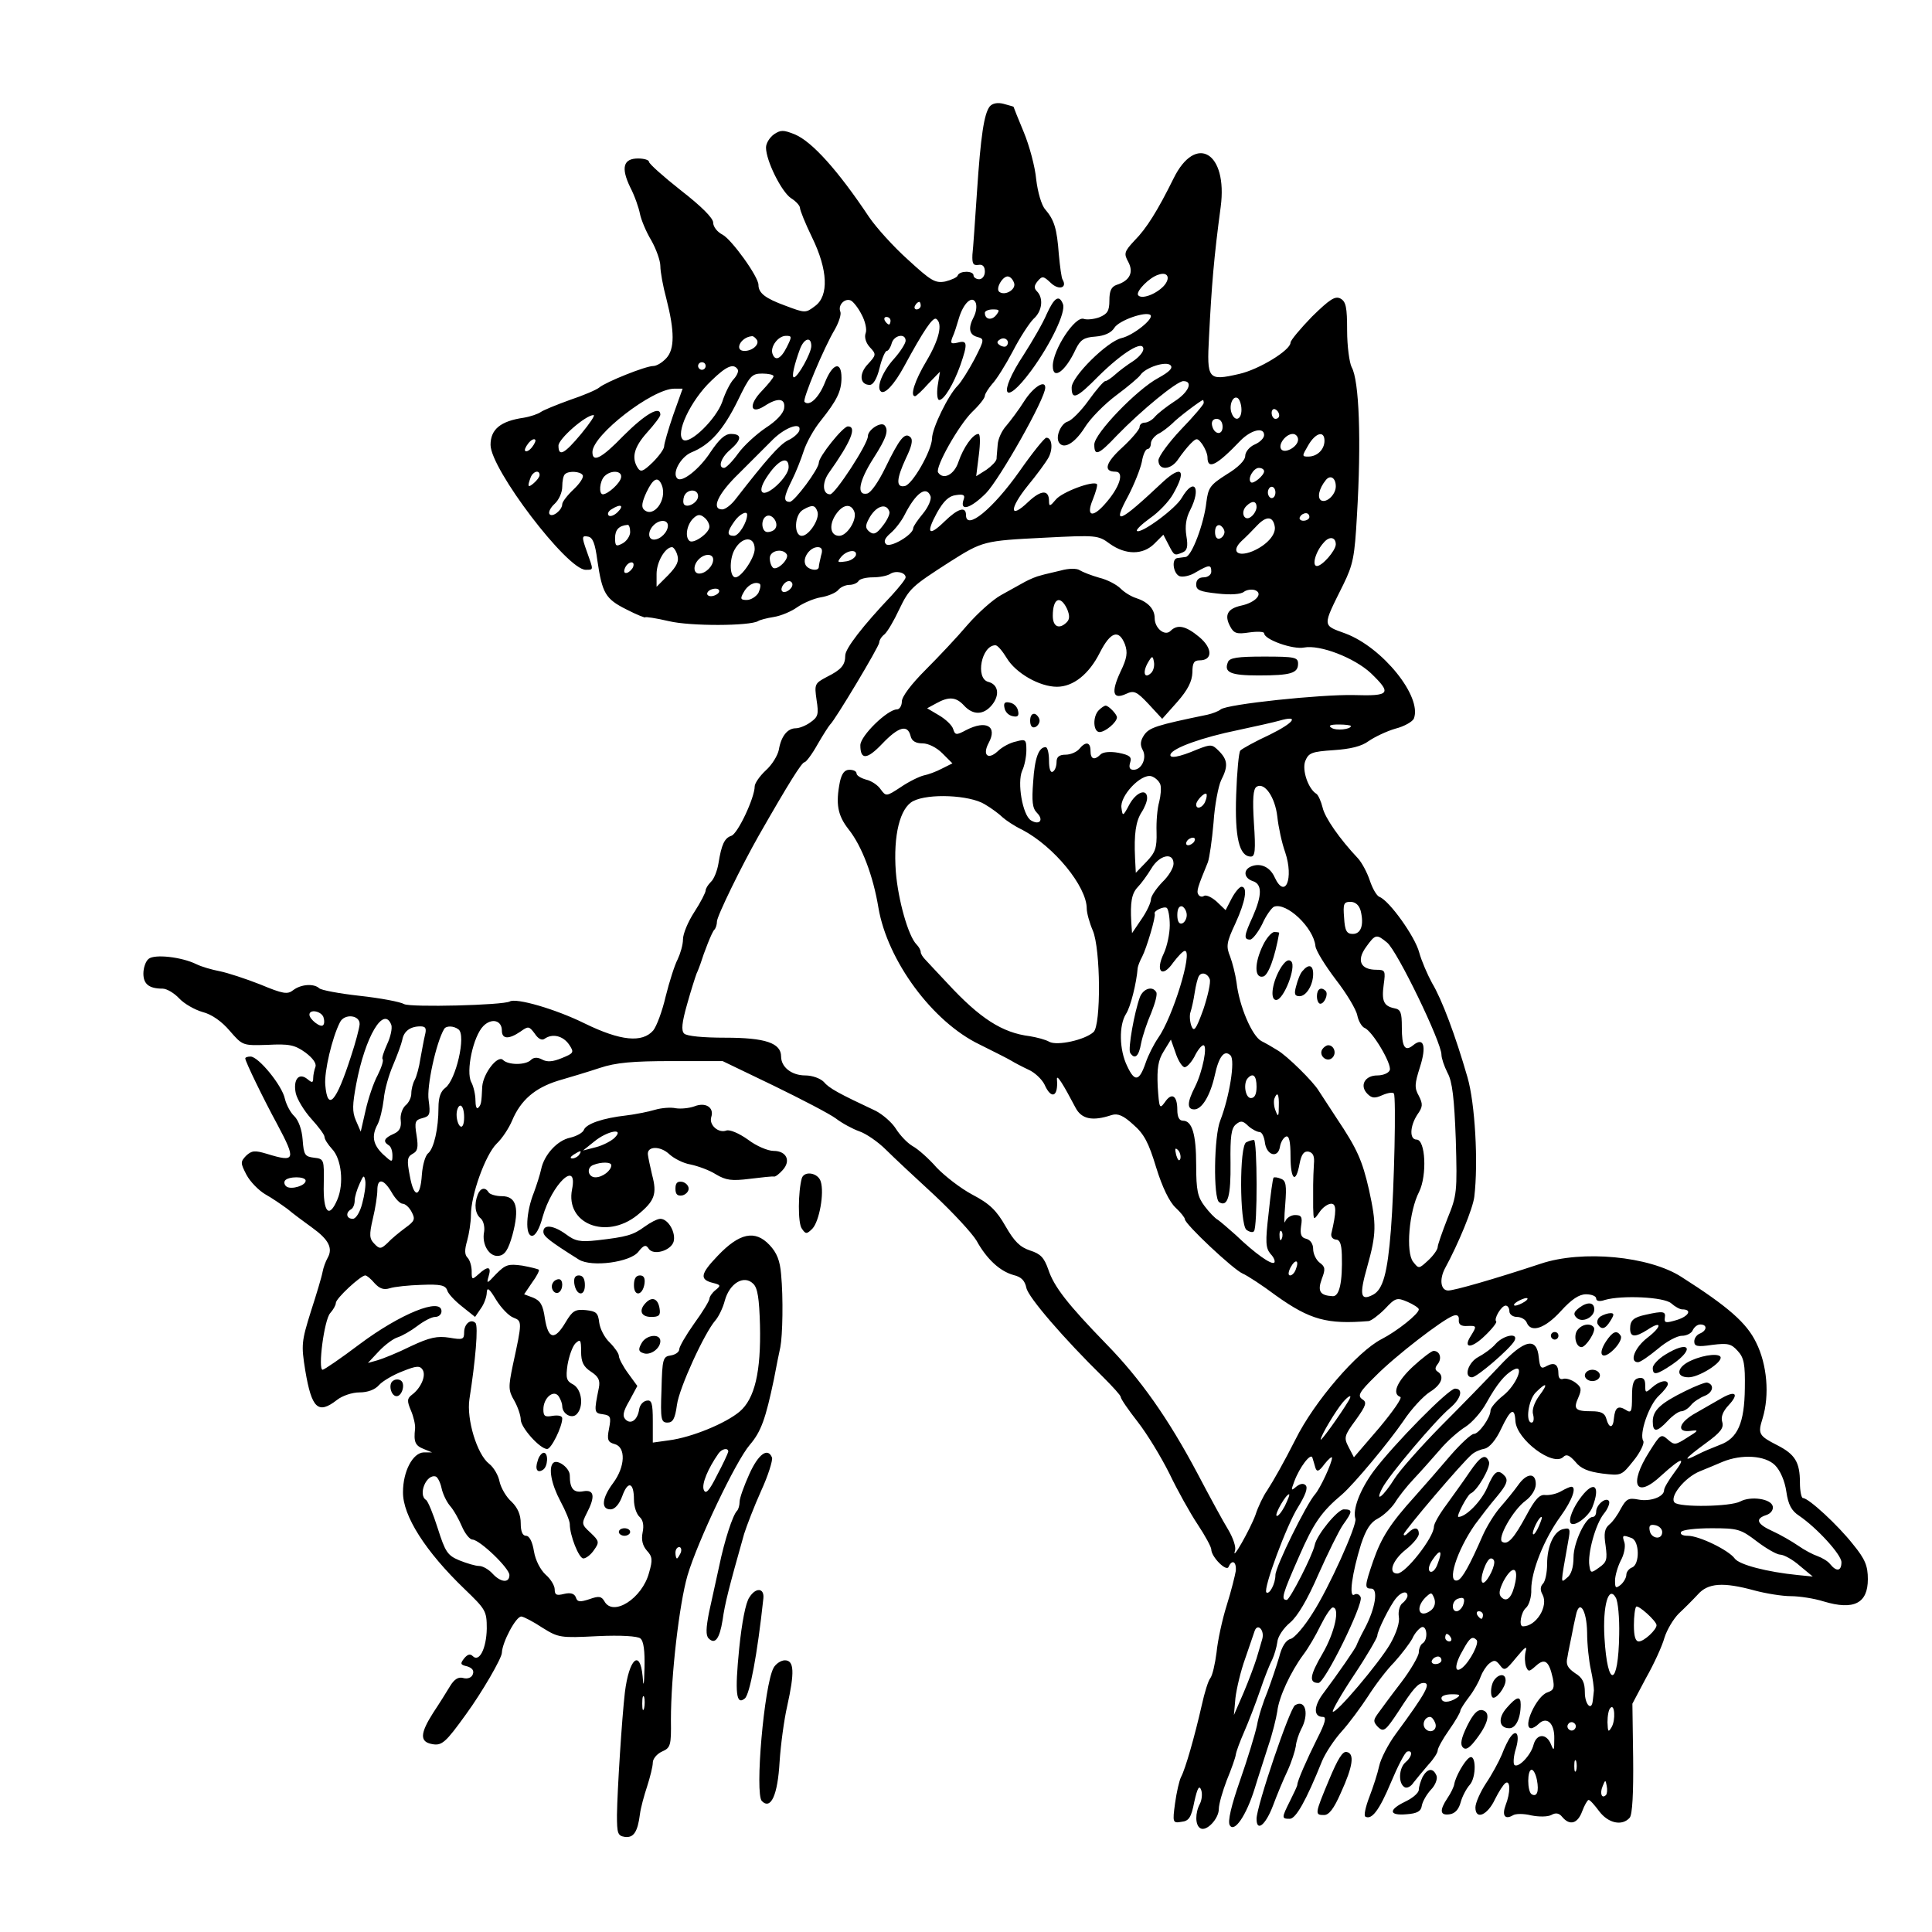 <?xml version="1.0" standalone="no"?>
<!DOCTYPE svg PUBLIC "-//W3C//DTD SVG 20010904//EN"
 "http://www.w3.org/TR/2001/REC-SVG-20010904/DTD/svg10.dtd">
<svg version="1.0" xmlns="http://www.w3.org/2000/svg"
 width="512pt" height="512pt" viewBox="0 0 512 512"
 preserveAspectRatio="xMidYMid meet">
<g transform="translate(0,512) scale(0.1,-0.1)"
fill="#000000" stroke="none">
<path d="M2623 4838 c-15 -19 -24 -77 -34 -228 -5 -74 -10 -148 -12 -165 -1
-24 2 -29 16 -27 11 2 17 -4 17 -18 0 -11 -7 -20 -15 -20 -8 0 -15 5 -15 10 0
13 -37 13 -42 0 -1 -5 -17 -12 -33 -16 -27 -5 -38 2 -99 58 -38 34 -84 85
-103 113 -82 123 -151 200 -197 219 -30 12 -37 12 -55 0 -12 -9 -21 -24 -21
-35 0 -35 41 -117 66 -134 13 -8 24 -20 24 -26 0 -6 14 -41 32 -78 42 -86 45
-155 8 -182 -25 -19 -26 -19 -79 1 -52 19 -71 33 -71 55 0 22 -71 120 -95 133
-14 7 -25 21 -25 32 0 12 -31 43 -85 85 -47 37 -85 71 -85 76 0 5 -13 9 -29 9
-39 0 -46 -24 -21 -76 12 -23 23 -55 26 -71 3 -15 16 -47 30 -70 13 -23 24
-54 24 -68 0 -15 7 -54 16 -87 22 -86 22 -133 0 -157 -11 -12 -26 -21 -35 -21
-20 0 -125 -42 -143 -57 -7 -6 -42 -21 -78 -33 -36 -13 -70 -27 -77 -32 -7 -5
-27 -12 -45 -15 -62 -9 -88 -31 -88 -72 0 -64 203 -331 252 -331 22 0 21 -2 3
49 -14 39 -13 42 3 39 13 -2 19 -18 25 -63 13 -87 21 -102 77 -130 27 -14 50
-23 50 -21 0 2 28 -2 62 -10 58 -14 215 -13 237 0 4 3 23 8 42 11 19 3 47 15
62 26 16 11 44 23 62 26 19 3 40 12 46 19 6 8 20 14 30 14 10 0 21 5 24 10 3
6 21 10 38 10 18 0 38 4 46 9 15 10 41 4 41 -9 0 -5 -17 -26 -37 -48 -77 -81
-123 -141 -123 -159 0 -26 -11 -38 -49 -57 -32 -17 -33 -19 -27 -61 6 -38 4
-45 -16 -59 -12 -9 -30 -16 -39 -16 -22 0 -39 -21 -45 -57 -3 -15 -18 -40 -35
-55 -16 -15 -29 -34 -29 -42 0 -30 -45 -126 -62 -131 -18 -6 -26 -23 -34 -73
-3 -19 -12 -42 -20 -49 -8 -8 -14 -18 -14 -23 0 -5 -13 -31 -30 -57 -17 -26
-30 -58 -30 -72 0 -15 -7 -38 -14 -53 -8 -15 -22 -59 -32 -99 -9 -39 -24 -79
-33 -90 -29 -33 -86 -28 -182 19 -77 38 -181 68 -198 58 -18 -10 -262 -16
-280 -7 -10 6 -63 16 -118 22 -54 6 -102 15 -107 20 -14 13 -48 11 -69 -5 -15
-12 -27 -10 -87 15 -38 15 -87 31 -107 35 -21 4 -49 12 -63 19 -39 19 -110 27
-126 14 -8 -6 -14 -24 -14 -39 0 -28 15 -40 51 -40 11 0 31 -12 44 -26 13 -14
41 -30 62 -36 24 -6 51 -25 72 -50 34 -39 34 -39 100 -37 57 3 72 0 100 -20
20 -15 30 -29 27 -38 -3 -8 -6 -22 -6 -30 0 -13 -3 -13 -15 -3 -23 19 -39 -1
-31 -38 4 -16 22 -46 41 -67 19 -21 35 -42 35 -48 0 -6 9 -20 20 -32 25 -26
32 -92 14 -134 -22 -52 -38 -34 -36 41 1 65 1 67 -26 70 -24 3 -27 7 -30 48
-2 27 -11 51 -22 62 -10 9 -21 30 -25 46 -7 35 -70 112 -91 112 -8 0 -14 -2
-14 -5 0 -8 48 -107 85 -175 50 -94 48 -101 -27 -78 -33 10 -41 9 -56 -5 -15
-16 -15 -19 1 -50 10 -19 33 -42 50 -52 18 -10 44 -28 59 -39 14 -12 44 -34
66 -50 43 -31 55 -54 40 -80 -5 -9 -11 -25 -13 -36 -2 -12 -16 -59 -31 -105
-25 -80 -26 -89 -15 -157 17 -101 34 -117 84 -78 14 11 40 20 60 20 21 0 41 7
52 20 9 10 38 27 62 36 37 15 46 15 53 4 10 -16 -5 -49 -28 -66 -13 -10 -14
-16 -3 -42 7 -16 12 -38 11 -48 -4 -35 0 -45 23 -54 l22 -9 -22 0 c-29 -1 -55
-50 -55 -105 -1 -63 60 -158 163 -257 56 -54 59 -58 59 -105 -1 -53 -20 -90
-37 -73 -7 7 -14 5 -23 -6 -11 -14 -10 -17 8 -21 13 -4 19 -11 15 -21 -3 -9
-14 -13 -25 -10 -13 4 -24 -3 -35 -21 -9 -15 -29 -47 -45 -71 -35 -55 -36 -77
-3 -83 26 -5 36 4 90 79 43 59 95 149 95 163 1 28 38 98 52 96 7 -1 32 -14 56
-30 42 -26 47 -27 145 -22 63 3 107 0 114 -6 9 -7 12 -34 11 -77 -1 -49 -3
-55 -5 -23 -7 73 -36 46 -47 -43 -8 -69 -20 -258 -21 -325 0 -49 2 -55 21 -58
23 -3 34 13 40 61 2 16 11 49 19 73 8 25 15 53 15 63 0 10 11 23 24 29 23 10
25 16 24 84 0 117 22 307 44 383 27 91 128 303 165 346 30 35 42 69 64 174 6
33 14 71 17 85 6 31 8 130 2 193 -3 36 -11 57 -31 78 -38 40 -79 32 -137 -29
-46 -48 -49 -63 -12 -72 20 -5 21 -7 6 -19 -9 -7 -16 -18 -16 -23 0 -5 -18
-35 -40 -65 -22 -31 -40 -62 -40 -69 0 -7 -10 -14 -22 -16 -21 -3 -23 -8 -25
-91 -3 -79 -1 -87 16 -87 14 0 20 10 25 47 6 45 73 191 102 224 8 9 20 33 25
53 13 46 51 68 75 44 12 -11 16 -40 18 -109 3 -125 -14 -196 -54 -230 -37 -31
-126 -68 -187 -76 l-43 -6 0 57 c0 48 -3 57 -17 54 -9 -2 -17 -11 -19 -22 -4
-29 -22 -42 -36 -28 -9 9 -7 21 10 50 l21 39 -24 33 c-14 19 -25 40 -25 47 0
6 -11 22 -24 35 -14 13 -26 37 -28 53 -3 26 -8 30 -35 33 -29 3 -36 -2 -54
-32 -29 -49 -46 -46 -55 10 -5 36 -12 47 -31 55 l-24 9 21 31 c12 16 20 32 18
34 -2 2 -22 7 -44 11 -37 5 -44 3 -69 -22 -25 -27 -26 -27 -20 -6 8 26 -2 28
-27 5 -17 -15 -18 -15 -18 8 0 14 -5 30 -11 36 -8 8 -8 21 -1 45 5 18 10 49
10 68 0 53 38 159 68 189 15 14 33 42 41 61 23 55 61 87 122 106 31 9 81 24
111 34 42 14 87 18 190 18 l135 0 135 -65 c74 -36 149 -75 165 -87 17 -13 45
-28 62 -34 18 -6 50 -28 71 -49 21 -21 79 -75 129 -121 49 -46 99 -100 111
-120 27 -49 62 -81 98 -91 21 -5 30 -15 34 -34 5 -25 99 -134 204 -237 25 -25
46 -48 46 -52 0 -5 20 -34 45 -66 25 -32 62 -93 84 -137 21 -44 55 -105 75
-135 20 -30 36 -60 36 -66 0 -20 41 -61 46 -46 9 20 21 14 19 -11 -2 -12 -12
-53 -24 -91 -12 -38 -24 -94 -27 -125 -4 -31 -11 -62 -17 -69 -5 -6 -15 -38
-22 -70 -19 -84 -44 -171 -55 -191 -5 -10 -12 -41 -16 -70 -7 -51 -6 -53 17
-49 20 2 26 12 34 53 8 36 13 45 18 32 4 -10 2 -27 -3 -37 -13 -24 -13 -57 1
-65 16 -10 49 25 49 51 0 13 10 47 21 76 12 29 23 60 24 68 1 8 11 35 22 60
11 25 30 74 42 109 12 36 27 73 33 84 5 11 11 31 13 45 1 15 17 38 34 52 20
17 46 61 75 128 25 56 54 115 65 131 26 36 26 41 2 41 -16 0 -72 -68 -77 -95
-6 -28 -66 -145 -74 -145 -16 0 -12 14 33 116 38 87 58 117 114 164 32 28 122
136 162 194 21 32 53 66 70 77 31 19 40 42 21 54 -8 5 -7 11 0 20 12 15 6 35
-11 35 -5 0 -30 -19 -54 -41 -43 -40 -57 -73 -34 -81 6 -2 -20 -39 -56 -82
l-67 -78 -14 27 c-13 25 -12 30 19 72 28 39 30 47 17 55 -13 9 -8 19 35 61 52
53 178 150 206 160 11 4 16 0 15 -11 -1 -12 6 -17 22 -16 26 1 26 0 10 -26
-22 -34 1 -35 37 0 19 18 33 36 30 38 -7 7 14 42 25 42 6 0 10 -7 10 -15 0 -8
9 -15 20 -15 11 0 23 -7 26 -15 11 -28 48 -16 90 30 29 32 49 45 67 45 15 0
27 -5 27 -11 0 -7 9 -9 23 -4 45 13 157 8 176 -9 10 -9 23 -16 29 -16 27 0 18
-18 -14 -28 -30 -9 -34 -8 -32 6 3 17 -5 18 -50 8 -33 -7 -42 -15 -42 -37 0
-23 13 -24 46 -3 39 26 39 9 0 -21 -34 -26 -49 -65 -25 -65 6 0 29 16 52 35
22 19 51 35 64 35 13 0 26 7 29 15 4 8 12 15 20 15 19 0 18 -16 -1 -24 -8 -3
-15 -12 -15 -21 0 -13 8 -15 48 -9 41 5 50 3 67 -16 17 -18 20 -36 19 -99 -1
-92 -19 -133 -66 -150 -18 -7 -45 -18 -60 -26 -41 -21 -34 -11 22 30 40 29 49
41 44 57 -4 13 2 28 17 44 28 30 19 40 -18 19 -15 -9 -46 -26 -68 -39 -46 -25
-54 -53 -15 -48 23 3 22 1 -9 -18 -31 -20 -34 -20 -51 -5 -18 16 -20 14 -49
-32 -56 -88 -36 -127 32 -63 54 49 68 52 33 6 -14 -19 -26 -39 -26 -45 0 -18
-37 -31 -68 -25 -26 5 -32 2 -46 -23 -8 -16 -22 -36 -31 -43 -13 -11 -15 -24
-10 -56 5 -37 3 -44 -17 -58 -22 -16 -23 -15 -26 5 -5 32 16 109 38 137 11 13
17 29 14 34 -8 12 -34 -10 -34 -28 0 -8 -4 -14 -9 -14 -19 0 -51 -68 -51 -107
0 -26 -6 -46 -17 -54 -18 -15 -18 -22 3 97 6 32 5 36 -12 32 -25 -4 -44 -44
-44 -93 0 -23 -5 -46 -11 -52 -7 -7 -8 -17 -1 -29 16 -31 -17 -84 -52 -84 -12
0 -5 38 8 49 8 7 15 29 14 49 0 48 34 134 78 194 31 43 43 78 28 78 -3 0 -15
-5 -27 -12 -12 -7 -31 -11 -42 -10 -15 2 -27 -11 -50 -54 -33 -61 -49 -79 -64
-70 -14 9 29 85 62 109 16 12 27 30 27 44 0 31 -24 30 -47 -3 -10 -14 -31 -40
-46 -57 -16 -18 -37 -52 -48 -77 -34 -78 -54 -114 -66 -118 -30 -9 -3 78 46
148 14 19 40 53 58 74 25 30 30 42 22 53 -19 22 -29 15 -48 -30 -16 -36 -56
-77 -76 -77 -7 0 23 57 32 62 18 7 54 70 49 84 -9 23 -22 16 -52 -28 -16 -24
-44 -62 -61 -86 -18 -24 -33 -50 -33 -58 0 -28 -75 -124 -97 -124 -25 0 -13
35 22 63 19 15 35 34 35 42 0 18 -12 19 -28 3 -7 -7 -12 -9 -12 -4 0 8 158
194 181 212 8 7 23 13 34 15 12 3 29 22 43 52 25 53 36 59 38 21 3 -49 100
-122 127 -95 8 8 16 5 32 -13 14 -18 34 -26 71 -31 51 -6 51 -6 83 34 18 22
29 46 26 52 -12 18 15 96 41 120 13 12 24 26 24 31 0 13 -22 9 -42 -9 -17 -15
-18 -15 -18 6 0 16 -5 21 -17 19 -14 -3 -18 -14 -18 -49 0 -41 -2 -45 -17 -35
-20 12 -28 6 -31 -23 -2 -27 -13 -27 -20 -1 -4 15 -14 20 -39 20 -44 0 -49 6
-35 37 9 21 8 27 -8 39 -11 8 -25 12 -32 10 -8 -3 -13 2 -13 13 0 25 -10 32
-31 21 -15 -9 -18 -5 -21 22 -5 56 -38 49 -105 -23 -32 -34 -101 -105 -155
-159 -53 -54 -108 -116 -122 -138 -30 -48 -54 -67 -33 -26 18 35 140 179 179
212 30 25 37 52 14 52 -17 0 -162 -147 -216 -219 -36 -49 -56 -102 -48 -126 5
-16 -71 -185 -114 -251 -21 -34 -47 -64 -57 -67 -13 -3 -24 -20 -31 -48 -7
-24 -21 -65 -31 -92 -11 -26 -24 -66 -28 -90 -5 -23 -25 -89 -45 -146 -23 -66
-33 -108 -27 -118 12 -21 44 26 66 97 9 30 26 81 36 113 11 32 21 73 24 92 4
37 35 104 69 150 13 17 33 51 46 78 13 26 27 47 32 47 20 0 5 -67 -27 -122
-34 -58 -37 -78 -11 -78 17 0 119 208 112 227 -3 8 -11 11 -17 7 -15 -9 -6 57
18 134 13 39 25 58 45 68 15 8 35 27 45 42 9 15 31 43 49 62 18 19 49 54 69
77 20 24 51 51 69 62 17 11 42 39 55 63 28 50 49 76 72 88 31 17 8 -40 -27
-68 -19 -15 -34 -33 -34 -40 0 -19 -31 -62 -44 -62 -7 0 -35 -26 -62 -57 -27
-32 -69 -80 -94 -108 -66 -73 -89 -109 -111 -172 -23 -67 -23 -73 -5 -73 19 0
11 -52 -17 -105 -12 -22 -21 -42 -22 -45 -1 -6 -51 -78 -87 -126 -27 -35 -28
-64 -2 -64 10 0 6 -16 -15 -57 -28 -56 -53 -113 -53 -123 0 -3 -9 -22 -19 -42
-23 -46 -23 -48 -1 -48 16 0 43 47 86 154 9 21 32 56 52 78 19 21 50 63 69 92
19 30 50 71 70 91 19 21 41 50 48 63 6 14 18 27 25 30 14 4 17 -34 2 -43 -5
-3 -10 -14 -10 -24 0 -9 -21 -46 -47 -80 -27 -35 -54 -72 -62 -83 -12 -17 -12
-21 1 -35 15 -14 20 -10 55 43 38 59 51 74 66 74 20 0 7 -25 -74 -135 -20 -27
-40 -66 -44 -85 -4 -19 -16 -56 -26 -82 -10 -26 -15 -49 -11 -52 17 -10 37 16
68 90 18 43 37 80 43 82 16 5 13 -14 -4 -28 -18 -15 -20 -56 -3 -66 6 -4 17 1
24 12 8 10 25 31 39 47 14 15 25 32 25 38 0 6 13 30 30 54 17 24 30 47 30 51
0 4 11 21 24 38 13 17 26 41 30 53 4 11 14 27 22 34 14 11 18 10 29 -4 12 -16
15 -14 43 20 24 29 30 33 25 16 -3 -13 -2 -30 1 -39 6 -15 8 -15 26 1 24 22
35 13 45 -32 5 -26 3 -32 -14 -38 -29 -9 -68 -95 -43 -95 4 0 13 5 19 11 22
22 43 2 42 -38 0 -33 -1 -35 -9 -15 -12 29 -38 28 -46 -2 -7 -28 -41 -63 -51
-53 -3 4 -2 23 4 42 11 36 3 55 -14 32 -5 -6 -16 -28 -23 -47 -8 -19 -27 -54
-42 -76 -15 -23 -28 -52 -28 -64 0 -34 32 -21 52 22 10 20 22 39 28 43 13 8
13 -26 0 -59 -10 -27 -2 -39 19 -27 7 5 29 5 49 0 20 -4 43 -4 53 1 12 7 21 5
29 -5 20 -24 41 -18 53 15 6 16 14 30 17 30 4 0 16 -14 28 -30 24 -32 61 -40
81 -17 7 9 10 65 9 158 l-2 144 36 68 c21 37 43 85 49 107 7 22 24 50 38 64
14 13 37 36 50 50 27 31 67 34 151 11 30 -8 73 -15 96 -15 22 0 62 -6 87 -14
80 -24 117 -5 117 59 0 35 -7 53 -39 92 -40 51 -118 123 -133 123 -4 0 -8 18
-8 41 0 54 -13 75 -60 99 -49 25 -52 30 -39 71 19 62 12 143 -17 201 -25 52
-74 95 -198 174 -85 55 -263 72 -373 35 -124 -41 -229 -71 -245 -71 -20 0 -24
29 -9 58 37 68 74 159 78 190 11 91 2 248 -18 317 -32 111 -68 207 -94 250
-12 22 -28 59 -34 81 -11 42 -79 137 -105 147 -8 3 -19 23 -26 44 -7 21 -21
47 -31 58 -49 52 -88 108 -94 135 -4 16 -11 32 -16 36 -22 13 -39 63 -30 87 9
22 17 25 75 29 45 3 74 10 93 24 16 11 47 26 71 33 24 6 46 19 49 27 22 58
-83 188 -181 225 -63 23 -62 17 -6 130 26 53 30 74 36 182 12 200 6 359 -14
394 -6 12 -12 56 -12 97 0 62 -3 77 -18 85 -14 7 -28 -2 -75 -48 -31 -32 -57
-63 -57 -69 0 -20 -83 -71 -136 -83 -83 -19 -86 -15 -80 98 7 138 13 211 31
345 19 144 -66 195 -125 75 -42 -85 -72 -133 -103 -164 -28 -30 -29 -35 -17
-57 15 -28 4 -50 -31 -61 -14 -5 -19 -16 -19 -41 0 -28 -5 -36 -27 -45 -14 -5
-33 -7 -41 -4 -23 8 -82 -82 -82 -125 0 -39 34 -14 61 45 12 24 21 31 52 33
24 2 42 10 50 23 12 20 84 45 96 34 9 -10 -46 -54 -77 -61 -38 -9 -132 -102
-132 -131 0 -34 13 -29 72 31 63 62 118 96 118 71 0 -8 -12 -22 -27 -32 -16
-10 -37 -26 -47 -35 -11 -10 -23 -18 -27 -18 -4 0 -24 -23 -44 -51 -20 -28
-45 -53 -55 -56 -18 -5 -33 -39 -24 -55 12 -20 41 -4 68 38 15 25 54 64 85 87
31 23 59 47 63 53 13 20 68 38 80 26 7 -7 -2 -17 -33 -34 -56 -30 -169 -147
-169 -176 0 -32 11 -28 60 24 65 67 159 144 176 144 27 0 14 -30 -24 -54 -20
-13 -43 -31 -51 -40 -7 -9 -20 -16 -27 -16 -8 0 -14 -5 -14 -12 0 -6 -21 -31
-46 -54 -44 -40 -51 -64 -18 -64 25 0 11 -43 -29 -87 -33 -37 -49 -30 -31 13
8 20 13 38 11 41 -10 10 -93 -21 -109 -41 -15 -18 -18 -19 -18 -4 0 31 -21 30
-55 -2 -50 -48 -51 -19 -2 42 24 29 49 63 56 76 12 23 9 52 -6 52 -5 0 -37
-40 -72 -90 -70 -99 -141 -157 -141 -115 0 24 -21 18 -57 -17 -42 -41 -50 -32
-20 23 18 32 32 45 51 47 19 3 24 0 20 -11 -12 -34 18 -25 59 16 36 37 158
252 157 280 0 21 -31 2 -55 -35 -15 -24 -37 -53 -48 -66 -12 -13 -22 -35 -23
-50 -1 -15 -3 -32 -3 -38 -1 -7 -13 -19 -27 -29 l-27 -17 7 56 c4 31 4 56 -1
56 -15 0 -40 -36 -53 -74 -11 -34 -40 -49 -54 -28 -8 14 54 124 90 160 19 18
34 37 34 43 0 5 9 19 19 31 11 11 36 51 55 87 19 37 44 75 55 86 23 20 27 55
9 73 -8 8 -8 15 2 27 12 14 15 14 35 -5 21 -20 44 -13 31 9 -3 4 -7 35 -10 67
-5 68 -12 91 -36 119 -10 11 -20 46 -24 80 -3 33 -18 89 -33 125 -15 36 -27
66 -27 67 -1 1 -13 4 -27 8 -16 4 -29 1 -36 -7z m461 -476 c-22 -23 -60 -36
-68 -24 -6 10 30 47 54 54 25 9 33 -9 14 -30z m-396 6 c3 -16 -24 -32 -39 -22
-13 8 10 46 24 41 7 -2 13 -11 15 -19z m-405 -81 c10 -18 15 -41 11 -50 -4
-11 1 -26 11 -37 18 -19 17 -21 -5 -45 -24 -25 -22 -55 5 -55 9 0 19 16 26 45
6 25 15 45 19 45 4 0 10 9 13 20 6 22 37 28 37 7 0 -7 -14 -29 -30 -47 -31
-34 -48 -76 -36 -87 10 -10 36 18 62 66 52 96 76 131 85 126 18 -12 8 -55 -26
-112 -31 -52 -44 -93 -30 -93 3 0 19 15 35 33 l31 32 -6 -37 c-3 -21 -1 -38 4
-38 13 0 38 42 56 92 20 58 19 67 -7 60 -18 -4 -20 -2 -14 14 5 10 12 33 17
50 12 41 36 63 45 41 3 -9 1 -24 -5 -36 -16 -30 -13 -48 9 -54 19 -5 19 -7 -7
-58 -16 -30 -36 -62 -45 -71 -25 -25 -68 -113 -68 -140 -1 -33 -52 -122 -72
-126 -24 -5 -23 18 3 74 15 31 19 48 12 55 -15 15 -29 -3 -67 -81 -18 -37 -38
-66 -48 -68 -29 -6 -22 33 17 94 34 53 41 74 29 87 -10 10 -44 -12 -44 -29 0
-21 -87 -154 -100 -154 -20 0 -22 30 -4 56 59 83 76 124 51 124 -13 0 -77 -80
-77 -96 0 -17 -65 -104 -77 -104 -18 0 -16 14 6 58 10 20 24 55 31 77 7 22 27
58 45 80 43 54 55 78 55 114 0 46 -24 38 -44 -13 -16 -40 -41 -64 -54 -51 -6
6 51 143 81 193 10 18 17 39 14 46 -7 17 11 36 27 30 6 -2 20 -19 29 -37z
m157 23 c0 -5 -5 -10 -11 -10 -5 0 -7 5 -4 10 3 6 8 10 11 10 2 0 4 -4 4 -10z
m200 -25 c-12 -15 -30 -12 -30 6 0 5 10 9 21 9 18 0 19 -2 9 -15z m-280 -15
c0 -5 -2 -10 -4 -10 -3 0 -8 5 -11 10 -3 6 -1 10 4 10 6 0 11 -4 11 -10z
m-354 -51 c7 -12 -12 -29 -33 -29 -28 0 -11 36 19 39 4 1 10 -4 14 -10z m79
-19 c-16 -32 -31 -38 -38 -17 -6 18 15 47 36 47 16 0 16 -2 2 -30z m582 3 c-3
-3 -11 -2 -17 2 -9 6 -9 10 1 16 14 8 27 -7 16 -18z m-517 0 c0 -19 -36 -83
-46 -83 -7 0 1 34 16 75 11 29 30 34 30 8z m-280 -53 c0 -5 -4 -10 -10 -10 -5
0 -10 5 -10 10 0 6 5 10 10 10 6 0 10 -4 10 -10z m85 -9 c3 -5 -2 -16 -10 -25
-9 -9 -23 -36 -31 -61 -16 -45 -84 -112 -103 -101 -23 15 19 105 74 157 40 39
59 47 70 30z m95 -18 c0 -4 -14 -21 -31 -39 -36 -37 -31 -64 7 -40 35 23 56
21 52 -6 -2 -14 -21 -34 -49 -52 -25 -17 -58 -47 -73 -68 -15 -21 -32 -38 -37
-38 -17 0 -9 27 16 48 31 27 32 42 2 42 -16 0 -31 -14 -54 -48 -29 -45 -76
-82 -88 -70 -15 14 9 57 37 69 50 20 85 60 123 137 32 66 37 72 65 72 16 0 30
-3 30 -7z m-266 -103 c-13 -38 -24 -76 -24 -83 0 -7 -14 -26 -30 -42 -26 -25
-32 -27 -40 -15 -17 27 -10 55 25 94 19 21 35 42 35 47 0 25 -40 2 -98 -56
-58 -60 -82 -72 -82 -43 0 45 159 168 217 168 l22 0 -25 -70z m1506 14 c0 -26
-17 -33 -26 -9 -8 20 3 48 16 40 5 -3 10 -17 10 -31z m-100 18 c0 -4 -27 -36
-60 -70 -33 -35 -60 -72 -60 -82 0 -28 34 -26 53 4 9 13 23 31 32 40 16 16 18
16 31 -1 7 -10 14 -26 14 -35 0 -34 24 -22 88 45 28 28 62 36 62 14 0 -8 -11
-19 -25 -25 -14 -6 -25 -20 -25 -30 0 -12 -19 -31 -49 -49 -44 -28 -49 -35
-54 -74 -6 -56 -39 -144 -55 -145 -7 -1 -16 -2 -22 -3 -16 -2 -11 -41 6 -48 9
-3 29 1 44 11 35 20 40 20 40 1 0 -8 -9 -15 -20 -15 -13 0 -20 -7 -20 -19 0
-15 10 -19 57 -24 35 -4 62 -2 70 5 7 5 20 7 29 4 23 -9 1 -33 -37 -41 -36 -8
-45 -25 -29 -55 10 -19 18 -21 51 -16 21 3 39 2 39 -2 0 -17 77 -44 106 -38
42 8 133 -27 177 -68 56 -54 51 -61 -45 -58 -88 2 -336 -24 -353 -38 -6 -5
-22 -11 -35 -14 -136 -28 -154 -34 -168 -54 -10 -15 -11 -26 -4 -39 12 -21 -2
-53 -24 -53 -10 0 -13 6 -9 19 5 15 -1 20 -31 26 -22 4 -41 2 -47 -4 -17 -17
-27 -13 -27 9 0 24 -13 26 -30 5 -7 -8 -23 -15 -36 -15 -17 0 -24 -6 -24 -19
0 -11 -4 -23 -10 -26 -6 -4 -10 8 -10 29 0 20 -4 36 -9 36 -18 0 -29 -28 -33
-92 -4 -52 -2 -70 10 -82 19 -19 7 -34 -16 -20 -22 14 -37 100 -23 132 6 12
11 37 11 54 0 28 -2 30 -27 23 -16 -3 -38 -15 -49 -26 -26 -24 -41 -10 -24 22
24 44 -6 62 -60 34 -26 -14 -29 -13 -34 3 -3 10 -20 26 -37 36 l-32 19 24 13
c34 19 53 17 74 -6 24 -26 52 -25 74 2 21 26 17 54 -10 61 -35 9 -18 97 19 97
6 0 19 -16 30 -34 24 -40 87 -76 133 -76 43 0 85 33 114 91 28 55 50 62 66 22
8 -22 6 -37 -12 -74 -25 -54 -20 -74 15 -58 21 10 28 7 60 -27 l36 -39 40 45
c28 32 39 54 40 78 0 25 4 32 19 32 35 0 35 32 -1 62 -36 30 -58 34 -76 16
-15 -15 -42 7 -42 34 0 24 -18 43 -49 53 -13 4 -31 15 -41 25 -11 11 -36 24
-57 29 -21 6 -44 15 -52 20 -7 5 -29 5 -50 -1 -20 -5 -44 -10 -53 -13 -10 -2
-29 -10 -42 -17 -13 -7 -41 -23 -63 -35 -22 -12 -62 -48 -89 -79 -27 -32 -77
-85 -111 -119 -38 -38 -63 -71 -63 -84 0 -11 -6 -21 -13 -21 -25 0 -97 -70
-97 -95 0 -40 18 -38 58 4 43 45 67 52 75 21 3 -14 14 -20 32 -20 15 0 37 -11
52 -26 l27 -27 -28 -14 c-15 -8 -37 -16 -48 -18 -12 -3 -39 -16 -61 -31 -38
-25 -39 -25 -53 -6 -7 11 -25 23 -39 26 -14 4 -25 11 -25 16 0 6 -8 10 -19 10
-13 0 -20 -10 -25 -31 -12 -60 -6 -90 23 -127 35 -44 65 -123 79 -208 24 -140
143 -302 268 -362 38 -19 76 -38 84 -43 8 -5 29 -16 46 -24 16 -7 35 -25 42
-39 18 -41 37 -33 33 14 -1 15 17 -14 49 -75 16 -31 45 -37 96 -20 16 5 31 -1
57 -25 29 -25 41 -48 61 -114 16 -52 35 -91 51 -106 14 -13 25 -27 25 -31 0
-13 128 -133 153 -144 12 -5 52 -31 88 -58 91 -65 136 -77 246 -68 7 1 26 15
43 32 28 30 32 31 60 19 16 -7 30 -16 30 -20 0 -12 -58 -58 -99 -79 -64 -33
-178 -165 -228 -266 -31 -61 -57 -107 -75 -135 -10 -14 -24 -43 -31 -65 -14
-38 -65 -128 -54 -94 3 9 -5 33 -18 55 -13 21 -50 89 -82 150 -77 145 -151
250 -241 342 -102 105 -139 152 -154 198 -11 31 -20 41 -48 50 -27 9 -42 24
-65 64 -24 42 -42 60 -88 84 -32 17 -74 50 -95 72 -20 23 -49 49 -64 57 -15 9
-34 30 -44 46 -10 16 -34 37 -53 47 -98 46 -124 60 -138 77 -9 9 -30 17 -49
17 -36 0 -64 22 -64 50 0 36 -42 50 -148 50 -58 0 -102 4 -109 11 -8 8 -6 29
8 78 10 36 22 73 25 81 4 8 8 20 10 25 10 32 31 86 37 91 4 4 7 14 7 22 0 14
65 147 111 228 80 140 114 194 121 194 4 0 20 21 35 48 15 26 30 49 33 52 12
10 130 207 130 217 0 6 6 16 14 22 8 7 25 36 39 66 27 56 33 61 134 126 87 55
90 56 250 64 138 7 143 7 174 -16 42 -30 88 -30 118 0 l24 24 14 -27 c15 -29
15 -29 37 -20 12 5 15 15 10 44 -4 25 -1 47 10 68 30 59 11 89 -22 33 -16 -29
-109 -97 -119 -88 -3 3 13 18 35 34 22 15 50 44 61 64 36 63 23 78 -27 32
-118 -111 -136 -118 -92 -37 16 31 32 71 36 90 3 19 10 34 15 34 5 0 9 7 9 15
0 8 9 19 19 25 11 5 27 18 37 27 15 16 75 61 82 63 1 0 2 -4 2 -8z m200 -33
c0 -5 -4 -9 -10 -9 -5 0 -10 7 -10 16 0 8 5 12 10 9 6 -3 10 -10 10 -16z
m-1850 -49 c-45 -54 -60 -61 -60 -31 0 18 72 81 93 81 5 0 -10 -22 -33 -50z
m1700 19 c0 -24 -23 -21 -28 4 -2 10 3 17 12 17 10 0 16 -9 16 -21z m-1122
-11 c-3 -7 -16 -19 -30 -25 -22 -11 -58 -52 -138 -155 -12 -16 -28 -28 -36
-28 -30 0 -12 41 44 95 31 31 72 72 91 91 34 33 77 47 69 22z m1322 -23 c0
-19 -36 -39 -45 -25 -8 13 13 40 31 40 8 0 14 -7 14 -15z m70 -3 c0 -23 -19
-42 -43 -42 -17 0 -17 1 0 30 19 33 43 40 43 12z m-2100 -17 c-7 -9 -15 -13
-18 -10 -3 2 1 11 8 20 7 9 15 13 18 10 3 -2 -1 -11 -8 -20z m680 -53 c0 -25
-57 -79 -70 -66 -6 6 0 23 17 47 28 40 53 49 53 19z m1260 -11 c0 -11 -29 -35
-35 -29 -10 9 7 38 21 38 8 0 14 -4 14 -9z m-1920 -10 c0 -5 -7 -14 -15 -21
-16 -14 -18 -10 -9 14 6 17 24 22 24 7z m114 0 c4 -5 -7 -22 -24 -38 -16 -15
-30 -33 -30 -39 0 -16 -27 -37 -34 -26 -3 5 3 17 14 27 11 10 20 30 20 45 0
15 3 30 7 33 9 10 41 8 47 -2z m102 -6 c-2 -15 -34 -44 -48 -45 -12 0 -9 35 4
48 17 17 47 15 44 -3z m1894 -24 c0 -22 -25 -45 -39 -37 -11 7 -5 32 12 53 12
16 27 7 27 -16z m-1786 3 c15 -39 -23 -89 -48 -64 -7 7 -4 21 7 45 18 38 31
44 41 19z m1626 -19 c0 -8 -4 -15 -10 -15 -5 0 -10 7 -10 15 0 8 5 15 10 15 6
0 10 -7 10 -15z m-1530 -10 c0 -16 -27 -32 -37 -22 -3 4 -3 13 0 22 8 20 37
20 37 0z m616 0 c3 -8 -6 -29 -20 -46 -14 -17 -26 -34 -26 -39 0 -17 -61 -53
-72 -42 -7 7 -3 16 12 29 12 10 29 32 37 48 30 59 58 79 69 50z m864 -29 c0
-7 -6 -19 -14 -25 -18 -15 -30 11 -13 28 15 15 27 14 27 -3z m-1693 -13 c-9
-9 -20 -13 -24 -9 -4 4 -1 11 7 16 25 16 35 11 17 -7z m529 2 c8 -19 -22 -65
-41 -65 -22 0 -20 56 3 69 24 14 32 13 38 -4z m98 -1 c8 -21 -19 -64 -40 -64
-23 0 -28 27 -10 55 19 29 41 32 50 9z m93 0 c2 -6 -6 -23 -18 -38 -16 -21
-24 -24 -35 -15 -11 9 -11 16 -2 33 18 35 47 45 55 20z m-477 -40 c0 -16 -40
-45 -52 -38 -13 9 -9 41 8 59 12 12 19 13 30 4 8 -6 14 -17 14 -25z m100 32
c0 -20 -22 -56 -35 -56 -19 0 -19 10 1 38 13 19 34 30 34 18z m75 -36 c-3 -6
-13 -10 -21 -10 -17 0 -19 37 -1 43 14 5 31 -19 22 -33z m1415 30 c0 -5 -7
-10 -16 -10 -8 0 -12 5 -9 10 3 6 10 10 16 10 5 0 9 -4 9 -10z m-92 -24 c5
-22 -21 -51 -59 -67 -40 -16 -57 0 -29 27 11 10 30 29 42 42 24 25 41 24 46
-2z m-1608 1 c0 -17 -20 -37 -37 -37 -16 0 -17 22 -1 38 16 16 38 15 38 -1z
m-100 -17 c0 -10 -9 -24 -20 -30 -17 -9 -20 -8 -20 14 0 22 10 33 33 35 4 1 7
-8 7 -19z m1575 0 c0 -7 -6 -15 -12 -17 -8 -3 -13 4 -13 17 0 13 5 20 13 18 6
-3 12 -11 12 -18z m295 -33 c-1 -17 -36 -57 -50 -57 -14 0 -4 38 18 62 15 18
32 15 32 -5z m-1540 -12 c0 -23 -35 -75 -51 -75 -15 0 -17 45 -3 72 19 36 54
39 54 3z m-205 -16 c5 -16 -1 -29 -24 -53 l-31 -31 0 34 c0 32 23 71 41 71 4
0 11 -10 14 -21z m381 -1 c-3 -13 -6 -26 -6 -30 0 -14 -31 -8 -36 7 -7 18 13
45 33 45 11 0 14 -7 9 -22z m-91 3 c7 -12 -24 -43 -36 -36 -5 4 -9 15 -9 26 0
20 34 27 45 10z m183 -3 c-3 -7 -15 -15 -28 -16 -21 -3 -22 -2 -11 12 16 19
44 21 39 4z m-378 -11 c0 -17 -20 -37 -37 -37 -16 0 -17 22 -1 38 16 16 38 15
38 -1z m-212 -19 c-2 -6 -10 -14 -16 -16 -7 -2 -10 2 -6 12 7 18 28 22 22 4z
m332 -69 c-6 -10 -20 -19 -31 -19 -16 0 -18 3 -9 19 10 20 30 31 43 24 4 -2 2
-13 -3 -24z m90 22 c0 -12 -20 -25 -27 -18 -7 7 6 27 18 27 5 0 9 -4 9 -9z
m-195 -21 c-3 -5 -13 -10 -21 -10 -8 0 -12 5 -9 10 3 6 13 10 21 10 8 0 12 -4
9 -10z m923 -44 c7 -17 7 -27 -1 -35 -20 -20 -37 -12 -37 17 0 47 20 56 38 18z
m223 -169 c-17 -17 -24 -1 -10 25 12 21 14 21 17 4 2 -10 -1 -23 -7 -29z m314
-164 c-39 -18 -73 -37 -78 -42 -4 -4 -9 -57 -11 -117 -4 -113 8 -164 39 -164
11 0 13 16 8 89 -4 64 -2 90 7 96 21 13 49 -27 55 -79 3 -28 12 -70 21 -95 23
-69 0 -126 -28 -66 -12 27 -37 39 -62 29 -22 -9 -20 -31 4 -39 25 -8 25 -37 0
-94 -23 -50 -25 -61 -7 -61 6 0 21 19 32 41 10 23 25 43 31 46 33 13 105 -55
110 -104 1 -12 26 -52 54 -89 28 -36 54 -79 57 -95 3 -15 12 -30 19 -33 21 -8
73 -96 67 -112 -3 -8 -18 -14 -33 -14 -33 0 -48 -27 -26 -49 12 -12 20 -12 40
-3 14 6 27 8 30 4 6 -10 1 -247 -8 -362 -9 -114 -21 -157 -47 -171 -34 -18
-37 -1 -16 73 25 89 25 113 5 205 -18 78 -31 108 -86 190 -20 31 -41 63 -47
72 -14 24 -85 94 -110 108 -11 7 -30 18 -42 24 -25 13 -59 93 -66 155 -3 22
-11 53 -17 69 -11 27 -10 37 14 88 27 59 33 97 16 97 -5 0 -17 -14 -26 -31
l-16 -31 -23 22 c-13 12 -28 19 -34 16 -5 -4 -12 -2 -15 3 -6 9 -2 20 25 86 4
11 11 58 15 105 3 47 13 97 20 112 19 37 18 54 -6 78 -18 18 -21 18 -57 4 -49
-21 -75 -25 -71 -13 6 17 85 45 178 64 47 10 96 21 110 25 55 16 40 -5 -25
-37z m215 23 c0 -9 -39 -13 -51 -5 -10 6 -4 9 19 9 17 0 32 -2 32 -4z m-505
-155 c3 -9 1 -30 -3 -46 -5 -17 -8 -52 -7 -80 1 -42 -3 -54 -27 -79 l-28 -29
-2 39 c-3 64 2 97 17 121 8 12 15 29 15 38 0 27 -29 16 -47 -17 -17 -32 -18
-32 -21 -9 -5 31 51 91 79 84 10 -3 21 -13 24 -22z m119 -45 c-6 -16 -24 -23
-24 -8 0 10 22 33 27 28 2 -2 1 -11 -3 -20z m-585 -7 c19 -11 40 -27 48 -35 9
-8 31 -23 52 -33 84 -44 171 -150 171 -209 0 -11 7 -37 16 -58 21 -49 22 -251
2 -269 -23 -21 -96 -37 -117 -26 -10 6 -34 12 -52 15 -73 9 -132 47 -218 140
-25 27 -52 55 -58 62 -7 7 -13 16 -13 21 0 5 -5 14 -11 20 -22 22 -49 118 -55
193 -7 97 11 169 46 187 41 21 149 16 189 -8z m556 -99 c-3 -5 -11 -10 -16
-10 -6 0 -7 5 -4 10 3 6 11 10 16 10 6 0 7 -4 4 -10z m-55 -59 c0 -11 -13 -33
-30 -49 -16 -17 -30 -37 -30 -46 0 -8 -11 -32 -25 -52 l-25 -37 -2 29 c-3 53
1 76 17 93 9 9 25 31 36 49 21 36 59 45 59 13z m496 -125 c9 -37 1 -61 -21
-61 -16 0 -21 8 -23 43 -3 37 -1 42 17 42 13 0 23 -9 27 -24z m-506 -38 c0
-22 -7 -56 -16 -75 -23 -48 -4 -66 25 -24 13 17 26 31 31 31 22 0 -32 -176
-71 -231 -11 -16 -26 -45 -33 -66 -17 -49 -29 -51 -49 -8 -21 43 -22 108 -3
138 12 18 28 82 31 122 1 6 6 19 12 30 11 21 37 107 33 114 -3 7 24 20 32 15
4 -3 8 -23 8 -46z m45 27 c0 -10 -6 -20 -12 -22 -8 -3 -13 5 -13 22 0 17 5 25
13 23 6 -3 12 -13 12 -23z m531 -73 c27 -22 144 -264 144 -297 0 -9 7 -30 16
-48 13 -23 18 -69 22 -177 4 -139 3 -148 -22 -209 -14 -36 -26 -70 -26 -76 0
-6 -11 -22 -25 -35 -25 -23 -25 -23 -40 -4 -20 25 -11 134 16 186 21 43 17
138 -7 138 -19 0 -18 35 2 66 15 21 15 28 4 50 -12 21 -11 32 3 76 18 56 10
81 -18 58 -22 -18 -30 -5 -30 48 0 39 -3 47 -20 50 -28 6 -34 19 -28 63 5 36
4 39 -19 39 -42 0 -54 24 -28 60 25 35 28 35 56 12z m-470 -97 c3 -8 -5 -44
-17 -80 -20 -55 -25 -61 -32 -43 -4 12 -5 28 -2 36 3 9 8 31 11 51 3 20 8 39
11 44 7 12 23 8 29 -8z m-2349 -100 c3 -9 3 -19 -1 -22 -7 -7 -36 16 -36 28 0
15 30 10 37 -6z m96 -20 c-1 -11 -11 -49 -23 -85 -39 -121 -62 -147 -68 -75
-3 35 18 125 39 166 12 24 54 19 52 -6z m84 -1 c3 -9 -2 -32 -11 -51 -9 -20
-15 -38 -12 -40 3 -3 -3 -22 -13 -42 -11 -20 -25 -62 -32 -93 l-13 -57 -13 30
c-10 23 -9 42 1 96 24 127 73 209 93 157z m293 -15 c0 -23 18 -24 49 -3 21 15
23 15 38 -5 9 -14 19 -19 26 -14 21 15 49 8 65 -15 14 -21 13 -23 -19 -36 -24
-10 -39 -11 -52 -4 -13 7 -23 6 -30 -1 -14 -14 -60 -14 -74 0 -14 14 -52 -35
-55 -70 -2 -45 -3 -49 -11 -57 -4 -4 -7 5 -7 20 0 15 -5 37 -11 48 -15 28 5
122 32 149 22 22 49 15 49 -12z m-204 -13 c-3 -12 -8 -41 -12 -62 -3 -21 -10
-47 -15 -56 -5 -9 -9 -25 -9 -36 0 -11 -7 -25 -16 -32 -8 -8 -14 -25 -12 -39
2 -19 -3 -29 -19 -36 -25 -11 -29 -20 -13 -30 6 -3 10 -15 10 -27 0 -19 -1
-19 -25 3 -27 26 -31 49 -14 80 6 12 13 41 16 66 2 25 14 66 25 91 11 26 22
56 24 66 4 23 21 36 48 36 14 0 17 -5 12 -24z m89 16 c21 -15 -7 -135 -35
-155 -12 -9 -18 -25 -18 -52 0 -56 -12 -108 -27 -121 -8 -6 -15 -31 -17 -57
-4 -62 -21 -64 -32 -3 -8 41 -7 50 7 58 14 7 16 17 11 49 -6 36 -4 41 16 46
19 5 21 10 16 47 -6 36 20 154 41 189 5 9 25 9 38 -1z m1923 -100 c6 -2 18 11
27 27 8 17 19 31 24 31 12 0 -2 -70 -22 -110 -21 -41 -22 -60 -2 -60 20 0 42
36 54 89 11 52 26 70 42 54 13 -13 -3 -110 -27 -172 -17 -41 -19 -207 -3 -217
23 -14 31 17 30 104 -1 70 2 92 14 102 13 11 19 10 33 -4 10 -9 24 -16 30 -16
6 0 12 -12 14 -27 4 -35 35 -44 40 -12 2 12 9 24 16 27 8 3 12 -12 12 -52 0
-63 14 -75 24 -20 5 26 12 34 24 32 12 -3 16 -12 14 -33 -1 -17 -2 -41 -2 -55
0 -14 0 -41 0 -60 1 -35 1 -35 17 -12 8 12 22 22 31 22 14 0 14 -21 0 -80 -1
-8 4 -14 12 -15 11 0 15 -12 16 -40 2 -72 -6 -112 -25 -110 -33 2 -40 13 -28
46 10 26 9 32 -6 43 -9 7 -17 23 -17 36 0 13 -7 24 -18 27 -14 3 -17 12 -14
34 4 24 1 29 -16 29 -11 0 -23 -8 -26 -17 -3 -10 -3 10 0 45 4 51 2 63 -11 68
-9 4 -18 5 -20 3 -2 -2 -8 -45 -13 -94 -9 -77 -8 -92 5 -108 9 -9 13 -20 10
-23 -7 -7 -51 24 -102 73 -19 17 -40 35 -47 40 -8 4 -24 21 -36 37 -18 24 -22
41 -22 108 0 83 -11 118 -35 118 -10 0 -15 10 -15 29 0 38 -15 47 -33 20 -14
-19 -15 -17 -19 42 -2 48 1 69 16 93 l19 31 12 -34 c6 -19 16 -36 23 -39z
m192 -52 c0 -20 -5 -30 -15 -30 -15 0 -21 40 -8 53 14 15 23 6 23 -23z m59
-52 c0 -27 -2 -29 -8 -13 -5 11 -6 26 -4 33 8 21 13 13 12 -20z m-2159 -29 c0
-17 -4 -28 -10 -24 -5 3 -10 17 -10 31 0 13 5 24 10 24 6 0 10 -14 10 -31z
m1898 -110 c-3 -8 -7 -3 -11 10 -4 17 -3 21 5 13 5 -5 8 -16 6 -23z m-2168
-118 c-6 -24 -17 -41 -25 -41 -17 0 -20 16 -5 25 6 3 10 14 10 24 0 9 6 29 13
44 10 23 12 24 15 8 2 -11 -2 -38 -8 -60z m-150 60 c0 -13 -37 -24 -50 -16 -6
4 -8 11 -5 16 8 12 55 12 55 0z m228 -31 c9 -16 22 -30 29 -30 7 0 18 -10 24
-22 10 -19 8 -24 -17 -42 -16 -12 -37 -29 -47 -40 -17 -16 -21 -17 -35 -2 -13
13 -14 23 -4 66 7 29 12 62 12 76 0 33 17 30 38 -6z m2359 -122 c-3 -8 -6 -5
-6 6 -1 11 2 17 5 13 3 -3 4 -12 1 -19z m37 -82 c-3 -9 -10 -16 -15 -16 -6 0
-5 9 1 21 13 24 24 20 14 -5z m-2441 -37 c13 -14 24 -18 40 -13 12 4 50 8 84
9 50 2 63 -1 68 -14 2 -9 20 -28 39 -43 l35 -28 15 22 c9 12 16 32 16 43 1 15
7 10 25 -20 13 -21 34 -43 46 -47 23 -9 23 -11 -2 -126 -12 -58 -12 -67 4 -94
9 -16 17 -39 17 -50 0 -21 51 -78 70 -78 11 0 40 59 40 81 0 7 -10 9 -25 7
-21 -4 -25 -1 -25 17 0 31 28 54 41 34 5 -8 9 -19 9 -25 0 -21 25 -35 38 -22
20 20 14 66 -9 79 -18 9 -20 17 -15 52 4 23 13 49 21 57 13 12 15 10 15 -22 0
-27 6 -40 26 -53 20 -13 25 -23 21 -43 -13 -64 -13 -67 11 -70 20 -3 22 -7 16
-38 -6 -30 -3 -36 15 -41 30 -8 28 -60 -4 -103 -30 -40 -33 -70 -7 -70 11 0
23 13 31 35 15 42 31 37 31 -9 0 -19 7 -39 15 -46 9 -8 12 -22 8 -41 -4 -20 0
-35 11 -48 15 -16 16 -25 6 -59 -18 -68 -95 -117 -118 -76 -8 14 -15 15 -40 6
-25 -8 -32 -8 -36 5 -4 10 -14 13 -31 9 -20 -5 -25 -3 -25 12 0 10 -11 28 -24
39 -14 13 -27 38 -31 62 -4 25 -12 41 -21 41 -9 0 -14 11 -14 33 0 23 -8 41
-24 57 -14 12 -28 36 -32 53 -3 17 -16 39 -28 48 -32 25 -60 118 -52 171 16
102 24 194 16 202 -12 12 -30 -2 -30 -25 0 -19 -4 -20 -39 -14 -32 5 -52 1
-103 -23 -34 -17 -74 -33 -88 -37 l-25 -7 29 31 c16 17 39 34 50 37 12 4 35
17 52 30 17 13 38 24 47 24 10 0 17 7 17 15 0 38 -110 -7 -218 -88 -49 -37
-93 -67 -97 -67 -13 0 4 132 20 150 8 9 15 21 15 27 0 12 66 73 78 73 4 0 15
-9 25 -21z m3047 -49 c-8 -5 -19 -10 -25 -10 -5 0 -3 5 5 10 8 5 20 10 25 10
6 0 3 -5 -5 -10z m39 -249 c-13 -18 -20 -38 -16 -50 3 -12 1 -21 -4 -21 -17 0
-9 60 11 80 29 29 34 24 9 -9z m-505 -13 c-22 -37 -74 -109 -74 -103 0 10 39
75 58 98 17 20 27 23 16 5z m-1644 -135 c-1 -5 -14 -33 -30 -63 -21 -42 -30
-51 -35 -38 -6 15 11 56 39 96 9 13 26 16 26 5z m1556 -43 c4 -12 10 -9 24 10
11 14 20 21 20 17 0 -14 -31 -81 -45 -97 -23 -26 -105 -192 -105 -214 0 -23
-16 -53 -24 -46 -9 9 54 179 84 226 19 31 27 51 20 58 -6 6 -15 4 -25 -4 -14
-12 -14 -10 -5 14 14 38 44 77 48 63 2 -7 6 -19 8 -27z m1218 7 c14 -14 26
-42 30 -70 5 -35 14 -51 34 -64 47 -32 112 -103 112 -123 0 -24 -13 -26 -30
-5 -6 8 -22 17 -33 21 -12 4 -35 16 -52 28 -16 11 -47 29 -67 38 -42 19 -48
33 -17 43 12 4 19 14 17 23 -4 20 -58 28 -86 13 -26 -14 -161 -16 -174 -3 -15
15 27 67 67 83 17 7 44 18 60 25 51 21 113 17 139 -9z m-3534 -60 c3 -15 13
-36 22 -47 10 -11 24 -36 32 -55 8 -19 21 -35 28 -35 20 -1 98 -76 98 -94 0
-22 -23 -20 -45 4 -10 11 -26 20 -35 20 -10 0 -33 7 -53 15 -31 13 -37 22 -57
85 -12 38 -26 72 -31 75 -22 14 1 70 26 62 5 -2 12 -16 15 -30z m2235 -48 c-9
-17 -19 -29 -22 -26 -5 5 25 57 33 57 3 0 -3 -14 -11 -31z m673 -54 c-6 -14
-13 -23 -15 -21 -5 5 15 46 22 46 3 0 -1 -11 -7 -25z m327 -15 c0 -22 -29 -18
-33 3 -3 14 1 18 15 15 10 -2 18 -10 18 -18z m251 -25 c25 -19 53 -35 62 -35
9 0 33 -13 51 -29 l35 -29 -40 4 c-80 8 -155 27 -167 44 -16 22 -94 60 -124
60 -14 0 -21 4 -18 10 3 6 40 10 81 10 69 0 77 -2 120 -35z m-332 9 c21 -8 22
-70 1 -78 -8 -3 -15 -12 -15 -19 0 -8 -7 -20 -15 -27 -13 -10 -15 -9 -15 11 0
13 7 37 15 53 9 16 13 37 10 48 -7 20 -5 21 19 12z m-2520 -39 c-4 -8 -8 -15
-10 -15 -2 0 -4 7 -4 15 0 8 4 15 10 15 5 0 7 -7 4 -15z m2006 -29 c-5 -15
-14 -24 -20 -21 -6 4 -4 16 6 31 21 31 28 26 14 -10z m150 4 c0 -18 -23 -59
-31 -54 -10 6 10 64 22 64 5 0 9 -4 9 -10z m56 -52 c-8 -40 -22 -56 -37 -41
-8 8 -6 19 5 42 22 41 40 41 32 -1z m-286 -37 c0 -5 -6 -14 -14 -20 -7 -6 -11
-22 -9 -35 3 -15 -6 -43 -23 -73 -30 -51 -144 -186 -152 -179 -2 3 23 47 57
98 34 51 61 98 61 103 0 13 34 81 50 100 14 17 30 20 30 6z m63 -38 c-31 -24
-44 4 -16 33 16 15 17 15 24 -2 4 -12 1 -23 -8 -31z m498 -65 c-2 -139 -31
-144 -39 -8 -5 85 11 140 30 106 6 -10 10 -54 9 -98z m-414 77 c-4 -8 -11 -15
-17 -15 -14 0 -13 27 3 33 16 6 21 1 14 -18z m513 -52 c0 -12 -33 -43 -47 -43
-9 0 -13 14 -13 43 0 24 3 46 6 49 5 6 54 -38 54 -49z m-184 -19 c0 -32 5 -77
10 -99 5 -22 8 -47 8 -55 -1 -8 -2 -21 -3 -27 -3 -29 -21 -10 -21 22 0 26 -6
39 -26 51 -20 14 -25 23 -20 43 2 14 8 40 11 56 3 17 8 40 11 53 9 46 29 16
30 -44z m-276 46 c0 -5 -2 -10 -4 -10 -3 0 -8 5 -11 10 -3 6 -1 10 4 10 6 0
11 -4 11 -10z m-585 -64 c-3 -11 -10 -34 -15 -51 -5 -16 -20 -57 -34 -90 l-26
-60 4 45 c3 25 14 72 26 105 11 33 23 66 25 73 8 22 27 1 20 -22z m500 4 c3
-5 1 -10 -4 -10 -6 0 -11 5 -11 10 0 6 2 10 4 10 3 0 8 -4 11 -10z m68 -6 c8
-8 -17 -56 -37 -73 -23 -19 -22 8 2 48 17 31 24 36 35 25z m-93 -54 c0 -5 -7
-10 -16 -10 -8 0 -12 5 -9 10 3 6 10 10 16 10 5 0 9 -4 9 -10z m-2113 -127
c-3 -10 -5 -4 -5 12 0 17 2 24 5 18 2 -7 2 -21 0 -30z m2153 27 c-20 -13 -40
-13 -40 0 0 6 12 10 28 10 21 0 24 -2 12 -10z m411 -77 c-9 -15 -10 -13 -11
13 0 17 3 34 8 38 11 12 14 -32 3 -51z m-468 12 c8 -18 -11 -31 -25 -17 -11
11 -3 32 12 32 4 0 10 -7 13 -15z m371 -16 c-3 -5 -10 -7 -15 -3 -5 3 -7 10
-3 15 3 5 10 7 15 3 5 -3 7 -10 3 -15z m3 -111 c-3 -7 -5 -2 -5 12 0 14 2 19
5 13 2 -7 2 -19 0 -25z m-104 -25 c6 -31 0 -46 -14 -38 -12 8 -12 65 0 65 5 0
11 -12 14 -27z m183 -40 c-11 -11 -17 4 -9 23 7 18 8 18 11 1 2 -10 1 -21 -2
-24z"/>
<path d="M3254 3365 c-11 -27 7 -35 81 -35 86 0 105 6 105 31 0 17 -8 19 -90
19 -70 0 -92 -3 -96 -15z"/>
<path d="M2662 3244 c2 -11 11 -20 22 -22 13 -3 17 1 14 14 -2 11 -11 20 -22
22 -13 3 -17 -1 -14 -14z"/>
<path d="M2912 3238 c-17 -17 -15 -58 2 -58 15 0 46 26 46 39 0 8 -22 31 -30
31 -3 0 -11 -5 -18 -12z"/>
<path d="M2730 3210 c0 -13 5 -20 13 -17 6 2 12 10 12 17 0 7 -6 15 -12 18 -8
2 -13 -5 -13 -18z"/>
<path d="M3347 2615 c-23 -47 -23 -88 0 -83 14 2 32 52 43 116 0 1 -6 2 -13 2
-7 0 -21 -16 -30 -35z"/>
<path d="M3396 2558 c-24 -37 -32 -88 -14 -88 20 0 54 88 40 102 -7 7 -15 2
-26 -14z"/>
<path d="M3452 2547 c-6 -6 -13 -24 -17 -40 -6 -21 -4 -27 9 -27 18 0 36 30
36 59 0 24 -12 27 -28 8z"/>
<path d="M3490 2480 c0 -11 4 -20 9 -20 11 0 22 26 14 34 -12 12 -23 5 -23
-14z"/>
<path d="M3504 2339 c-10 -17 13 -36 27 -22 12 12 4 33 -11 33 -5 0 -12 -5
-16 -11z"/>
<path d="M3021 2478 c-15 -41 -32 -137 -26 -148 12 -19 23 -10 29 25 4 20 16
56 27 81 10 25 17 50 13 55 -10 17 -34 9 -43 -13z"/>
<path d="M3303 2093 c-19 -7 -18 -216 0 -232 8 -6 17 -8 20 -4 10 9 9 243 0
242 -5 0 -14 -3 -20 -6z"/>
<path d="M1425 1249 c-8 -23 -1 -34 14 -24 13 8 15 45 2 45 -5 0 -13 -9 -16
-21z"/>
<path d="M1466 1243 c-13 -13 -5 -56 19 -101 14 -26 25 -53 25 -61 0 -30 24
-91 36 -91 7 0 20 10 28 22 15 21 14 24 -9 46 -24 22 -24 24 -10 52 23 44 20
63 -9 58 -26 -5 -36 7 -36 42 0 20 -33 44 -44 33z"/>
<path d="M1640 1060 c0 -5 7 -10 15 -10 8 0 15 5 15 10 0 6 -7 10 -15 10 -8 0
-15 -4 -15 -10z"/>
<path d="M2774 4288 c-10 -24 -38 -72 -61 -108 -70 -106 -53 -141 20 -42 52
71 92 155 84 176 -10 26 -23 18 -43 -26z"/>
<path d="M1840 2188 c-14 -5 -36 -7 -49 -5 -13 3 -38 1 -55 -4 -17 -5 -51 -12
-76 -15 -62 -7 -107 -22 -113 -39 -3 -7 -19 -16 -36 -20 -34 -7 -69 -45 -77
-84 -3 -14 -12 -42 -19 -61 -21 -52 -24 -115 -5 -115 9 0 20 19 28 50 25 88
94 153 78 73 -18 -91 90 -134 172 -69 47 38 54 56 40 108 -5 21 -10 45 -11 53
-3 23 33 24 57 1 12 -11 37 -24 56 -27 19 -4 50 -15 67 -26 27 -16 42 -18 90
-12 32 4 61 7 64 6 4 -1 14 7 23 17 23 25 10 51 -24 51 -15 0 -46 13 -68 30
-24 17 -48 27 -57 24 -21 -8 -47 15 -40 36 8 25 -15 40 -45 28z m-211 -83 c-8
-8 -30 -20 -49 -25 l-35 -9 30 24 c34 28 81 37 54 10z m-94 -45 c-3 -5 -12
-10 -18 -10 -7 0 -6 4 3 10 19 12 23 12 15 0z m85 -28 c0 -14 -23 -32 -42 -32
-20 0 -25 26 -5 33 20 8 47 8 47 -1z"/>
<path d="M2125 1998 c-10 -35 -11 -120 0 -134 10 -15 13 -15 28 0 18 19 32 94
22 125 -7 23 -43 29 -50 9z"/>
<path d="M1790 1970 c0 -15 5 -20 18 -18 9 2 17 10 17 18 0 8 -8 16 -17 18
-13 2 -18 -3 -18 -18z"/>
<path d="M1266 1954 c-10 -26 -7 -51 8 -63 7 -6 11 -22 9 -35 -7 -34 14 -68
39 -64 16 2 25 16 36 55 19 71 11 103 -28 103 -16 0 -32 5 -35 10 -9 15 -22
12 -29 -6z"/>
<path d="M1708 1869 c-30 -22 -47 -27 -126 -36 -45 -5 -58 -2 -82 16 -33 24
-60 27 -60 7 0 -12 13 -23 94 -74 34 -21 137 -7 158 21 14 18 20 19 27 8 12
-19 58 -6 66 18 7 24 -14 61 -35 61 -8 0 -27 -10 -42 -21z"/>
<path d="M1522 1718 c5 -32 28 -35 28 -4 0 17 -5 26 -16 26 -10 0 -14 -7 -12
-22z"/>
<path d="M1680 1714 c0 -31 23 -28 28 4 2 15 -2 22 -12 22 -11 0 -16 -9 -16
-26z"/>
<path d="M1465 1720 c-8 -13 4 -32 16 -25 12 8 12 35 0 35 -6 0 -13 -4 -16
-10z"/>
<path d="M1712 1668 c-20 -20 -14 -38 14 -38 20 0 25 4 22 22 -4 26 -19 33
-36 16z"/>
<path d="M4186 1655 c-16 -12 -17 -18 -8 -27 15 -15 47 1 47 22 0 19 -17 21
-39 5z"/>
<path d="M4241 1631 c-7 -5 -10 -14 -7 -20 10 -16 20 -14 34 9 10 16 10 20 0
20 -7 0 -19 -4 -27 -9z"/>
<path d="M4181 1596 c-12 -14 -5 -46 10 -46 12 0 39 42 33 52 -8 12 -30 10
-43 -6z"/>
<path d="M4110 1580 c0 -5 5 -10 10 -10 6 0 10 5 10 10 0 6 -4 10 -10 10 -5 0
-10 -4 -10 -10z"/>
<path d="M4256 1565 c-24 -37 -9 -51 21 -21 14 14 22 30 18 36 -10 16 -21 12
-39 -15z"/>
<path d="M1700 1560 c-9 -16 -8 -22 5 -26 18 -7 45 12 45 32 0 21 -38 17 -50
-6z"/>
<path d="M3964 1559 c-10 -12 -31 -27 -46 -35 -27 -14 -40 -54 -17 -54 13 0
100 75 112 96 13 23 -27 17 -49 -7z"/>
<path d="M4413 1530 c-18 -11 -33 -27 -33 -35 0 -21 10 -19 53 10 60 42 43 64
-20 25z"/>
<path d="M4483 1515 c-40 -17 -44 -45 -8 -45 26 0 85 36 85 52 0 12 -41 9 -77
-7z"/>
<path d="M4200 1475 c0 -8 9 -15 20 -15 11 0 20 7 20 15 0 8 -9 15 -20 15 -11
0 -20 -7 -20 -15z"/>
<path d="M1042 1461 c-14 -8 -6 -41 9 -41 14 0 23 30 13 40 -5 5 -15 6 -22 1z"/>
<path d="M4465 1433 c-65 -32 -85 -51 -85 -80 0 -30 11 -29 40 2 13 14 29 25
36 25 6 0 18 7 25 16 7 9 24 20 37 25 22 9 26 30 6 35 -5 1 -31 -9 -59 -23z"/>
<path d="M1986 1214 c-14 -31 -26 -64 -26 -74 0 -9 -3 -20 -7 -24 -11 -11 -33
-78 -47 -146 -8 -36 -20 -91 -27 -123 -8 -41 -9 -61 -1 -69 17 -17 29 -1 37
49 6 43 16 83 57 228 7 22 27 74 45 114 19 41 31 81 29 88 -11 28 -36 10 -60
-43z"/>
<path d="M4191 1154 c-22 -28 -36 -63 -28 -71 10 -10 48 19 57 43 22 56 5 72
-29 28z"/>
<path d="M1986 887 c-10 -14 -20 -67 -27 -135 -12 -120 -8 -152 15 -133 13 11
33 116 49 265 3 28 -20 30 -37 3z"/>
<path d="M2050 700 c-25 -46 -50 -334 -31 -353 24 -24 42 16 47 104 3 46 12
112 20 147 20 90 19 122 -6 122 -10 0 -24 -9 -30 -20z"/>
<path d="M3954 655 c-4 -14 -3 -29 1 -33 8 -8 35 26 35 45 0 24 -29 14 -36
-12z"/>
<path d="M3993 594 c-24 -27 -21 -54 7 -54 17 0 30 26 30 63 0 24 -11 21 -37
-9z"/>
<path d="M3432 601 c-14 -8 -102 -268 -102 -301 0 -36 24 -17 44 36 10 27 27
68 38 91 11 24 20 53 22 65 1 13 8 33 14 45 22 40 12 81 -16 64z"/>
<path d="M3888 546 c-16 -33 -19 -49 -11 -57 8 -8 18 -1 36 23 32 42 38 71 15
76 -13 2 -24 -10 -40 -42z"/>
<path d="M3522 403 c-38 -91 -38 -93 -13 -93 13 0 26 17 44 58 33 72 37 105
16 109 -11 3 -24 -19 -47 -74z"/>
<path d="M3894 462 c-13 -8 -37 -51 -40 -70 -1 -7 -9 -24 -18 -37 -22 -33 -20
-47 6 -43 14 2 24 13 29 32 4 15 15 36 24 46 18 20 17 84 -1 72z"/>
<path d="M3770 411 c-5 -11 -10 -26 -10 -34 0 -8 -16 -22 -35 -31 -46 -22 -45
-38 2 -34 29 2 39 8 41 23 2 11 13 30 24 42 12 12 18 29 15 37 -9 22 -24 20
-37 -3z"/>
</g>
</svg>
